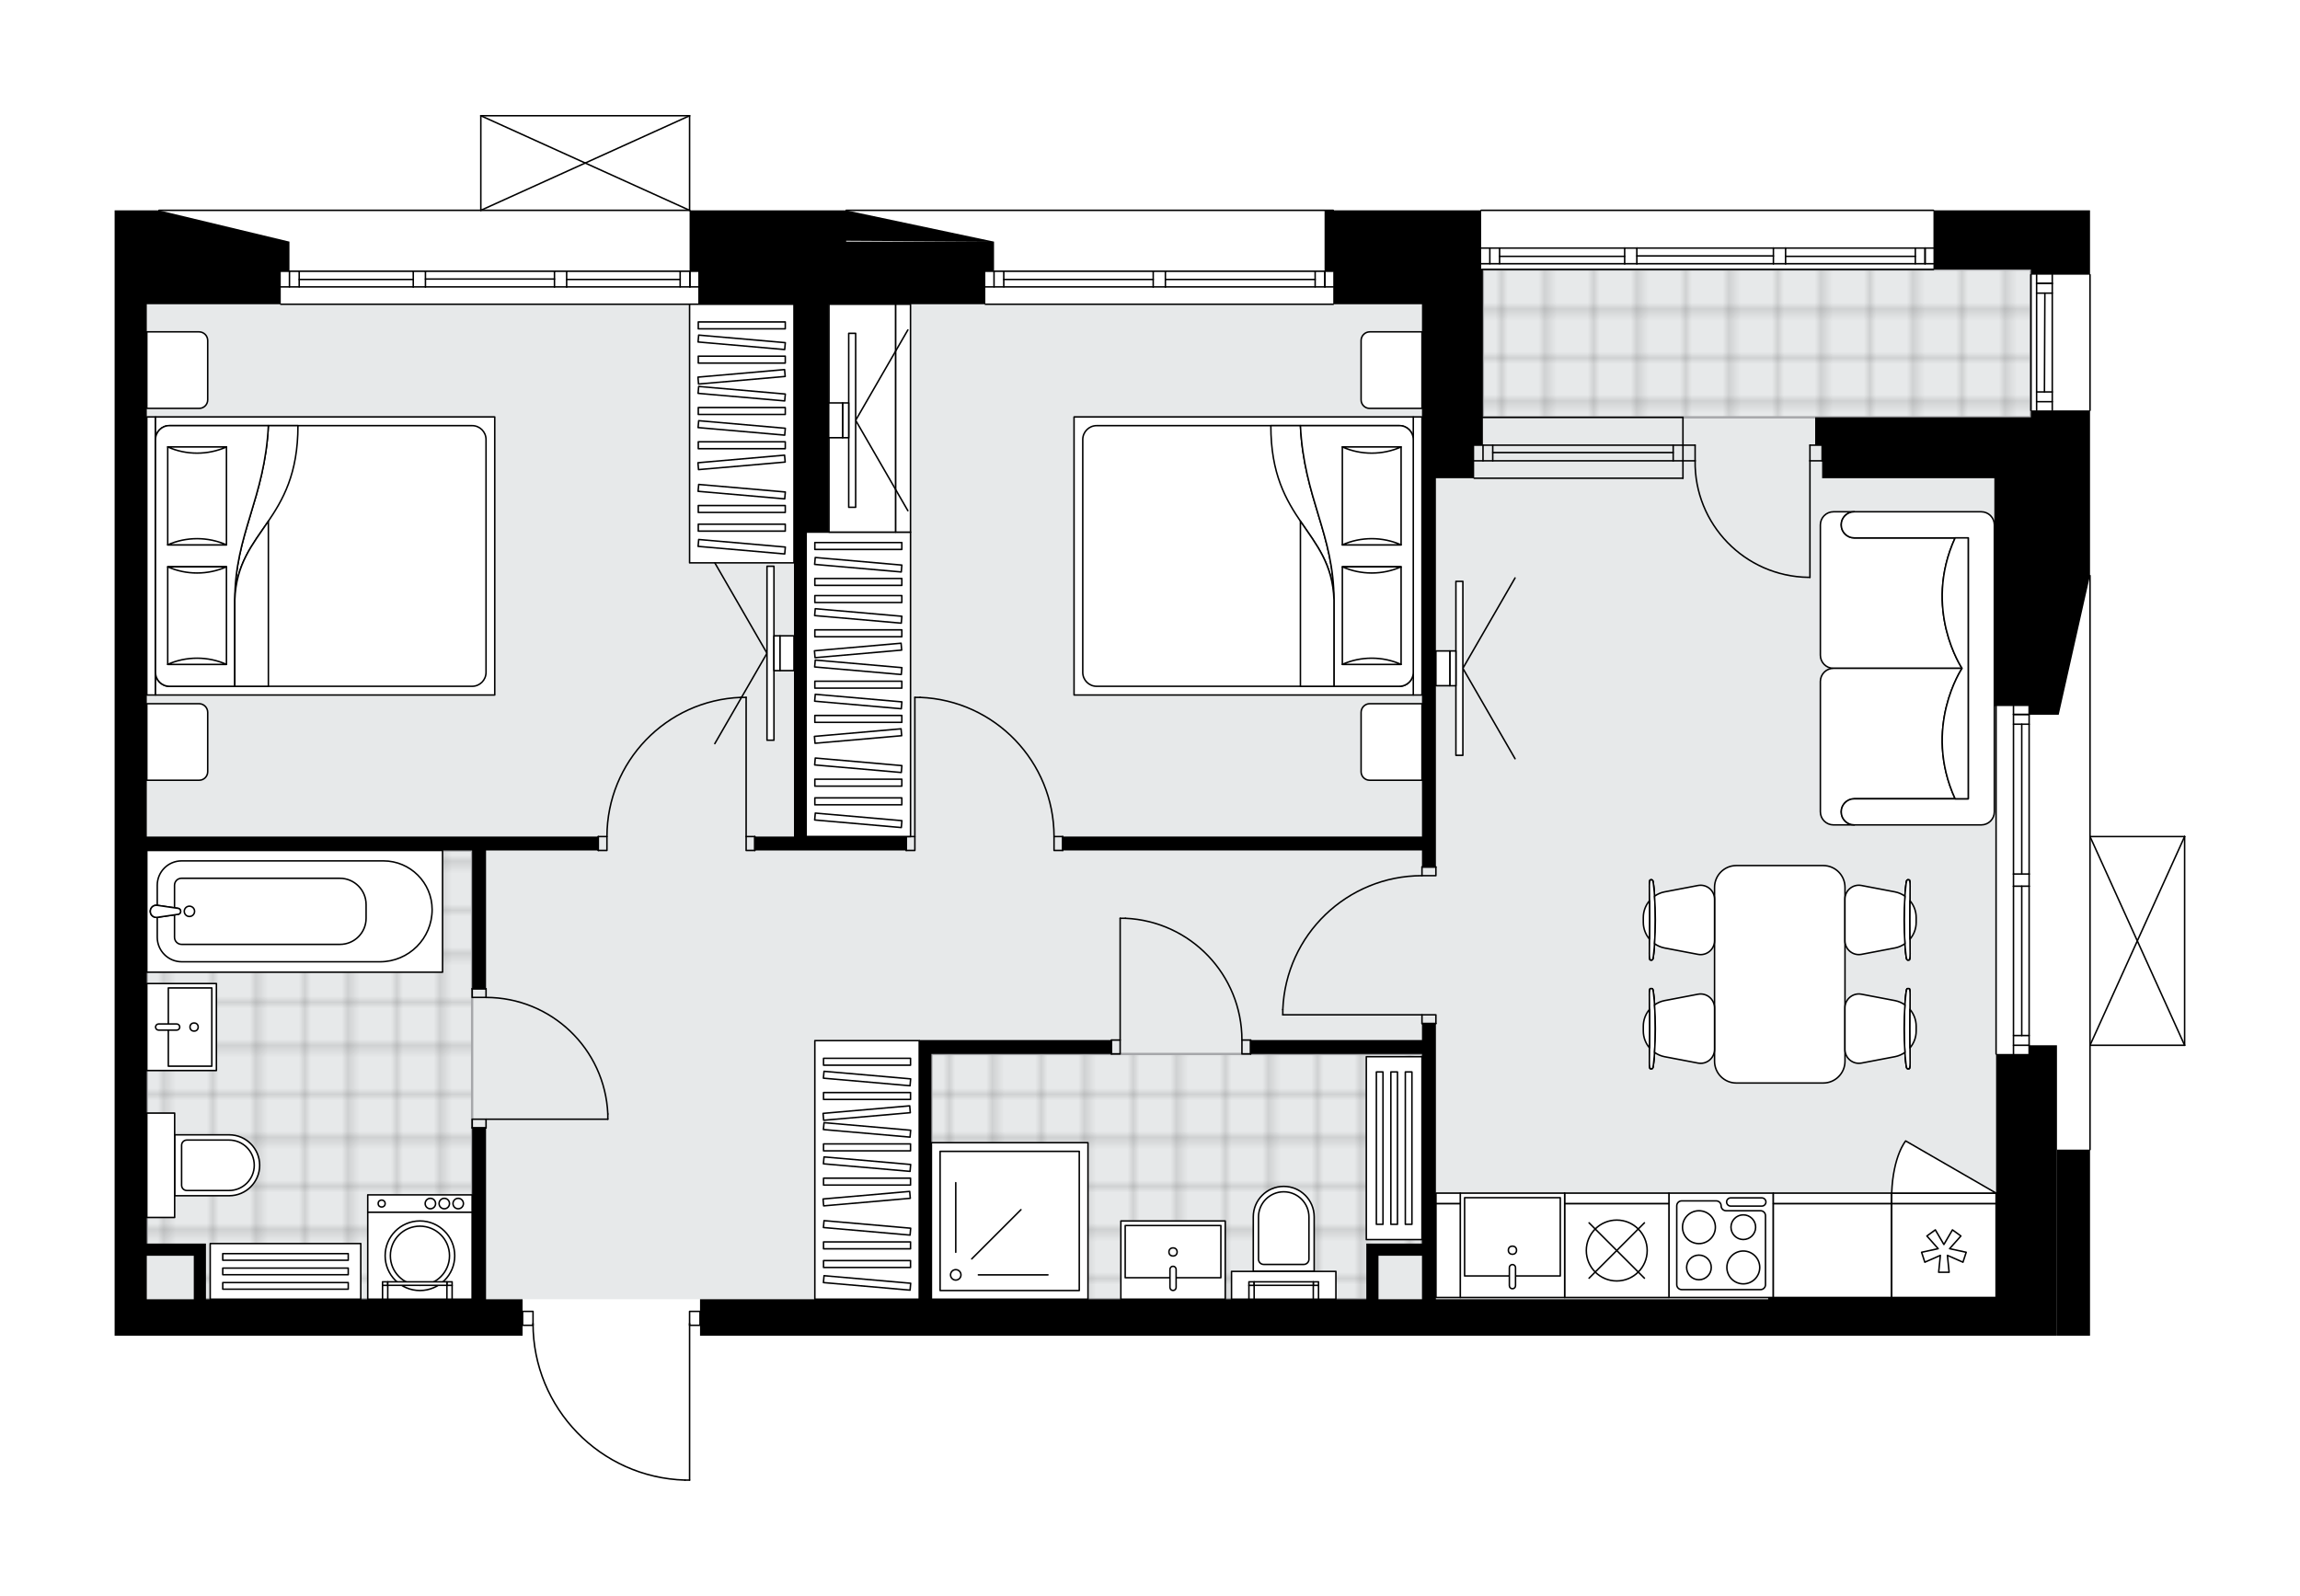 <svg xmlns="http://www.w3.org/2000/svg" xmlns:xlink="http://www.w3.org/1999/xlink" height="1387.86px" id="Layer_1" style="enable-background:new 0 0 2000 1387.86;" version="1.1" viewBox="0 0 2000 1387.86" width="2000px" x="0px" y="0px" xml:space="preserve">
<style type="text/css">
	.st0{fill:none;}
	.st1{opacity:0.25;fill:none;stroke:#000000;stroke-width:0.4;stroke-miterlimit:10;}
	.st2{fill:#FFFFFF;}
	.st3{fill:#E7E9EA;}
	.st4{fill:url(#SVGID_1_);stroke:#A6A7AA;stroke-width:2;stroke-miterlimit:10;}
	.st5{fill:url(#SVGID_00000172429796717147902020000009401811383839027388_);stroke:#A6A7AA;stroke-width:2;stroke-miterlimit:10;}
	.st6{fill:url(#SVGID_00000175323470475501101880000004623504114496953739_);stroke:#A6A7AA;stroke-width:2;stroke-miterlimit:10;}
	.st7{fill:none;stroke:#000000;stroke-width:1.3;stroke-linecap:round;stroke-linejoin:round;stroke-miterlimit:10;}
	.st8{fill:none;stroke:#000000;stroke-width:1.3;stroke-linecap:round;stroke-linejoin:round;}
	.st9{fill:none;stroke:#000000;stroke-width:1.3;stroke-linecap:round;stroke-linejoin:round;stroke-dasharray:10.151,10.151;}
	.st10{fill:#FFFFFF;stroke:#000000;stroke-width:1.3;stroke-linecap:round;stroke-linejoin:round;stroke-miterlimit:10;}
	.st11{font-family: 'Arial-BoldMT','Arial'; font-weight:bold;}
	.st12{font-size:79.288px;}
	.st13{font-size:67.09px;}
	.st14{font-family: 'ArialMT','Arial';}
	.st15{font-size:40px;}
</style>
<pattern height="14.57" id="New_Pattern_Swatch_2" patternUnits="userSpaceOnUse" style="overflow:visible;" viewBox="7.49 -22.06 14.57 14.57" width="14.57" x="-0.29" y="-306.07">
	<g>
		<rect class="st0" height="14.57" width="14.57" x="7.49" y="-22.06" />
		<g>
			<rect class="st1" height="7.29" width="7.29" x="14.77" y="-7.49" />
		</g>
		<g>
			<rect class="st1" height="7.29" width="7.29" x="0.2" y="-7.49" />
		</g>
		<g>
			<rect class="st1" height="7.29" width="7.29" x="22.06" y="-14.77" />
		</g>
		<g>
			<rect class="st1" height="7.29" width="7.29" x="7.49" y="-14.77" />
			<rect class="st1" height="7.29" width="7.29" x="14.77" y="-22.06" />
		</g>
		<g>
			<rect class="st1" height="7.29" width="7.29" x="0.2" y="-22.06" />
		</g>
		<g>
			<rect class="st1" height="7.29" width="7.29" x="22.06" y="-29.35" />
		</g>
		<g>
			<rect class="st1" height="7.29" width="7.29" x="7.49" y="-29.35" />
		</g>
	</g>
</pattern>
<path class="st2" d="M1900.33,727.51v181.53  c0,0.04-0.01,0.07-0.02,0.1c-0.01,0.05-0.01,0.1-0.03,0.14c-0.02,0.04-0.04,0.07-0.07,0.11c-0.02,0.03-0.04,0.07-0.07,0.1  c-0.04,0.04-0.08,0.06-0.13,0.09c-0.03,0.02-0.04,0.04-0.07,0.05c0,0-0.01,0-0.01,0c-0.08,0.03-0.16,0.05-0.25,0.05  c0,0-0.01,0-0.01,0c0,0,0,0,0,0h-81.61v90.12c0,0.36-0.29,0.65-0.65,0.65v161.21h-28.74V999.8h28.09V503.48l-26.58,118.13h-25.07  V760.1v10.59v138.35h23.55v252.63h-24.2h-28.74h-198.17h-301.04H764.53H608.72v-8.43c0,0,0,0,0,0h-8.43v133.97  c0,0.36-0.29,0.65-0.65,0.65h-3.97h0c-0.01,0-0.01,0-0.02,0c-35.78-1.06-69.21-15.79-94.15-41.47  c-24.43-25.16-38.09-58.17-38.64-93.15h-8.45v8.43H127.66H99.67V625.4V263.85v-27.99v-24.2v-28.74h37.93c0-0.36,0.29-0.65,0.65-0.65  h279.21v-81.61c0,0,0,0,0-0.01c0-0.05,0.02-0.09,0.03-0.14c0.01-0.04,0.01-0.08,0.03-0.12c0,0,0-0.01,0-0.01  c0.01-0.03,0.04-0.05,0.06-0.08c0.03-0.04,0.05-0.09,0.09-0.12c0.03-0.03,0.07-0.05,0.1-0.07c0.03-0.02,0.07-0.05,0.1-0.06  c0.05-0.02,0.1-0.02,0.15-0.03c0.03,0,0.06-0.02,0.09-0.02h181.53c0.03,0,0.05,0.01,0.08,0.02c0.05,0.01,0.11,0.01,0.16,0.03  c0.03,0.01,0.06,0.04,0.09,0.06c0.04,0.02,0.08,0.04,0.12,0.08c0.03,0.03,0.06,0.07,0.08,0.11c0.02,0.03,0.05,0.05,0.06,0.08  c0,0,0,0.01,0,0.01c0.02,0.04,0.02,0.08,0.03,0.12c0.01,0.05,0.03,0.09,0.03,0.14c0,0,0,0,0,0.01v82.26h134.85  c0-0.36,0.29-0.65,0.65-0.65h423.57c0.36,0,0.65,0.29,0.65,0.65h127.28c0-0.36,0.29-0.65,0.65-0.65h393.32  c0.36,0,0.65,0.29,0.65,0.65h135.5v51.43v3.89c0,0,0,0,0,0c0.36,0,0.65,0.29,0.65,0.65v118c0,0.36-0.29,0.65-0.65,0.65c0,0,0,0,0,0  v5.4v137.01c0,0,0,0,0,0c0.36,0,0.65,0.29,0.65,0.65v226.26h81.61c0,0,0.01,0,0.01,0c0.04,0,0.08,0.02,0.13,0.03  c0.04,0.01,0.09,0.01,0.13,0.03c0,0,0.01,0,0.01,0c0.03,0.01,0.05,0.04,0.07,0.05c0.04,0.03,0.09,0.05,0.13,0.09  c0.03,0.03,0.05,0.07,0.07,0.1c0.02,0.04,0.05,0.07,0.07,0.11c0.02,0.04,0.02,0.09,0.03,0.14  C1900.31,727.44,1900.33,727.47,1900.33,727.51z" id="background" />
<g id="floor">
	<polygon class="st3" points="1765.98,234.35 1236.51,234.35 1236.51,264.6 127.66,264.6 127.66,1129.9 1735.72,1129.9    1735.72,362.93 1765.98,362.93  " />
	<pattern id="SVGID_1_" patternTransform="matrix(5.337 0 0 5.337 31047.596 23920.018)" xlink:href="#New_Pattern_Swatch_2">
	</pattern>
	<rect class="st4" height="128.58" width="476.52" x="1289.46" y="234.35" />
	
		<pattern id="SVGID_00000031895539101838792660000006495071531708704899_" patternTransform="matrix(5.337 0 0 5.337 31047.596 23920.018)" xlink:href="#New_Pattern_Swatch_2">
	</pattern>
	
		<polygon points="   127.66,739.61 127.66,1086.79 173.8,1086.79 173.8,1129.9 410.55,1129.9 410.55,739.61  " style="fill:url(#SVGID_00000031895539101838792660000006495071531708704899_);stroke:#A6A7AA;stroke-width:2;stroke-miterlimit:10;" />
	
		<pattern id="SVGID_00000181047643591506949860000000263129804185754499_" patternTransform="matrix(5.337 0 0 5.337 31047.596 23920.018)" xlink:href="#New_Pattern_Swatch_2">
	</pattern>
	
		<polygon points="   1193.4,1086.79 1236.51,1086.79 1236.51,916.6 809.91,916.6 809.91,1129.9 1193.4,1129.9  " style="fill:url(#SVGID_00000181047643591506949860000000263129804185754499_);stroke:#A6A7AA;stroke-width:2;stroke-miterlimit:10;" />
	<g id="LWPOLYLINE_00000127754206760960952490000012434442756108077987_">
		<rect class="st7" height="7.56" width="12.1" x="410.55" y="973.33" />
	</g>
	<g id="LWPOLYLINE_00000027563497419202799800000007691355827285133952_">
		<rect class="st7" height="7.56" width="12.1" x="410.55" y="859.87" />
	</g>
	<g id="LINE_00000151527735745560910080000007969557078617719213_">
		<line class="st7" x1="422.65" x2="410.55" y1="980.89" y2="980.89" />
	</g>
	<g id="LINE_00000129916604231158411120000008693019583413272719_">
		<line class="st7" x1="422.65" x2="410.55" y1="859.87" y2="859.87" />
	</g>
	<g id="LINE_00000018237469196405087880000002303170809282375580_">
		<line class="st7" x1="422.65" x2="528.54" y1="973.33" y2="973.33" />
	</g>
	<g id="ARC_00000083770703866852318200000004429235485197627279_">
		<path class="st7" d="M422.65,867.44c56.72,0.04,103.37,44.69,105.89,101.35" />
	</g>
	<g id="LINE_00000112611288640280705570000004032891624851296132_">
		<line class="st7" x1="528.54" x2="528.54" y1="973.33" y2="968.79" />
	</g>
	<g id="LWPOLYLINE_00000131350644887758235660000018110436802223177906_">
		<rect class="st7" height="12.1" width="7.56" x="966.48" y="904.5" />
	</g>
	<g id="LWPOLYLINE_00000062903831254664062140000002553220551491825331_">
		<rect class="st7" height="12.1" width="7.56" x="1079.94" y="904.5" />
	</g>
	<g id="LINE_00000173870200323706092840000004429232050443432594_">
		<line class="st7" x1="966.48" x2="966.48" y1="904.5" y2="916.6" />
	</g>
	<g id="LINE_00000018934451162024416820000002066656773693508023_">
		<line class="st7" x1="1087.51" x2="1087.51" y1="904.5" y2="916.6" />
	</g>
	<g id="LINE_00000061454644875949699060000007331279412365443986_">
		<line class="st7" x1="974.05" x2="974.05" y1="904.5" y2="798.61" />
	</g>
	<g id="ARC_00000057127154668892105470000014311785055250144927_">
		<path class="st7" d="M978.59,798.61c56.66,2.52,101.32,49.17,101.35,105.89" />
	</g>
	<g id="LINE_00000109745293535382085400000000407859911993839548_">
		<line class="st7" x1="974.05" x2="978.59" y1="798.61" y2="798.61" />
	</g>
	<g id="LWPOLYLINE_00000036247639764390980310000002401780538223642302_">
		<rect class="st7" height="7.56" width="12.1" x="1236.51" y="882.56" />
	</g>
	<g id="LWPOLYLINE_00000161597974196439802630000005498158143316149411_">
		<rect class="st7" height="7.56" width="12.1" x="1236.51" y="753.98" />
	</g>
	<g id="LINE_00000176014749069245045590000001694038446646641562_">
		<line class="st7" x1="1236.51" x2="1248.61" y1="890.13" y2="890.13" />
	</g>
	<g id="LINE_00000114768595292066324190000006125647677709163679_">
		<line class="st7" x1="1236.51" x2="1248.61" y1="753.98" y2="753.98" />
	</g>
	<g id="LINE_00000176034413674459046020000014331422431288018607_">
		<line class="st7" x1="1236.51" x2="1115.49" y1="882.56" y2="882.56" />
	</g>
	<g id="LINE_00000016791747445494549740000016155770069515238564_">
		<line class="st7" x1="1115.49" x2="1115.49" y1="878.03" y2="882.56" />
	</g>
	<g id="ARC_00000168811156373308557740000001154950740755998866_">
		<path class="st7" d="M1115.49,878.03c2.52-65.02,55.95-116.45,121.02-116.48" />
	</g>
	<g id="LWPOLYLINE_00000035505553628385378630000000626712264021152664_">
		<rect class="st7" height="12.1" width="7.56" x="648.81" y="727.51" />
	</g>
	<g id="LWPOLYLINE_00000159438205305873880700000002315287461364895654_">
		<rect class="st7" height="12.1" width="7.56" x="520.22" y="727.51" />
	</g>
	<g id="LINE_00000155141521650020928030000009058997084576710830_">
		<line class="st7" x1="656.37" x2="656.37" y1="727.51" y2="739.61" />
	</g>
	<g id="LINE_00000082369929358730296500000005393040691293590184_">
		<line class="st7" x1="520.22" x2="520.22" y1="727.51" y2="739.61" />
	</g>
	<g id="LINE_00000147180409072619320310000004843211791195598472_">
		<line class="st7" x1="648.81" x2="648.81" y1="727.51" y2="606.49" />
	</g>
	<g id="LINE_00000106124093338254386920000014346359345811742849_">
		<line class="st7" x1="644.27" x2="648.81" y1="606.49" y2="606.49" />
	</g>
	<g id="ARC_00000132047208511522356780000015253987469614737577_">
		<path class="st7" d="M527.79,727.51c0.03-65.07,51.46-118.5,116.48-121.02" />
	</g>
	<g id="LWPOLYLINE_00000043452062851750385700000002030871223804323220_">
		<rect class="st7" height="12.1" width="7.56" x="787.98" y="727.51" />
	</g>
	<g id="LWPOLYLINE_00000171686804754008302850000004953953155232403350_">
		<rect class="st7" height="12.1" width="7.56" x="916.56" y="727.51" />
	</g>
	<g id="LINE_00000087404124607227711800000000076396922500535725_">
		<line class="st7" x1="787.98" x2="787.98" y1="727.51" y2="739.61" />
	</g>
	<g id="LINE_00000155142757345770698040000005249919225611916447_">
		<line class="st7" x1="924.13" x2="924.13" y1="727.51" y2="739.61" />
	</g>
	<g id="LINE_00000101820574881667723760000016492650823099208068_">
		<line class="st7" x1="795.54" x2="795.54" y1="727.51" y2="606.49" />
	</g>
	<g id="LINE_00000056396562998165700990000008115232805322552452_">
		<line class="st7" x1="800.08" x2="795.54" y1="606.49" y2="606.49" />
	</g>
	<g id="ARC_00000158001506264339091000000016520444617066409607_">
		<path class="st7" d="M800.08,606.49c65.02,2.52,116.45,55.95,116.48,121.02" />
	</g>
	<g id="ARC_00000067196833073062411140000001602881709034235781_">
		<path class="st7" d="M1474.01,400.75c-0.82,55.15,43.21,100.52,98.36,101.34c0.5,0.01,0.99,0.01,1.49,0.01" />
	</g>
	<g id="LINE_00000024684753950530133080000015014856114109044405_">
		<line class="st7" x1="1573.86" x2="1573.86" y1="400.75" y2="502.11" />
	</g>
	<g id="LINE_00000029752781773890361500000002559604651227517860_">
		<line class="st7" x1="1463.43" x2="1474.01" y1="400.75" y2="400.75" />
	</g>
	<g id="LINE_00000175317956659943980460000014751028639595582624_">
		<line class="st7" x1="1474.01" x2="1474.01" y1="400.75" y2="387.14" />
	</g>
	<g id="LINE_00000017499269530616220460000016311813261340637571_">
		<line class="st7" x1="1474.01" x2="1463.43" y1="387.14" y2="387.14" />
	</g>
	<g id="LINE_00000110463679462082024870000017701963408080750495_">
		<line class="st7" x1="1584.45" x2="1573.86" y1="387.14" y2="387.14" />
	</g>
	<g id="LINE_00000031197572024442673300000001034741634258776497_">
		<line class="st7" x1="1573.86" x2="1573.86" y1="387.14" y2="400.75" />
	</g>
	<g id="LINE_00000052079089671733194650000017093841893481125030_">
		<line class="st7" x1="1573.86" x2="1584.45" y1="400.75" y2="400.75" />
	</g>
	<g id="LINE_00000035510139429261452620000009399893259577178293_">
		<line class="st7" x1="1584.45" x2="1584.45" y1="387.14" y2="400.75" />
	</g>
	<g id="LWPOLYLINE_00000181080785771797383180000001579603282125805758_">
		<rect class="st7" height="12.1" width="9.08" x="454.42" y="1140.49" />
	</g>
	<g id="LWPOLYLINE_00000047030498922099012620000007968635690268999578_">
		<rect class="st7" height="12.1" width="9.08" x="599.64" y="1140.49" />
	</g>
	<g id="LWPOLYLINE_00000158029575470131391110000008153909093948386178_">
		<path class="st7" d="M595.68,1287.21c-73.62-2.18-132.18-62.49-132.18-136.15" />
	</g>
	<g id="LINE_00000129884596528186902660000008604516628228164019_">
		<line class="st7" x1="599.64" x2="599.64" y1="1151.06" y2="1287.21" />
	</g>
	<g id="LINE_00000163783180966196139900000012707922909105535163_">
		<line class="st7" x1="599.64" x2="595.68" y1="1287.21" y2="1287.21" />
	</g>
	<g id="LINE_00000066505884270344445760000004419512531725418397_">
		<line class="st7" x1="1817.41" x2="1817.41" y1="500.59" y2="999.8" />
	</g>
	<g id="LINE_00000169543972063930309730000004370790138948940946_">
		<line class="st7" x1="1750.85" x2="1750.85" y1="916.6" y2="770.69" />
	</g>
	<g id="LINE_00000008146797099197033860000007866326386016357778_">
		<line class="st7" x1="1750.85" x2="1750.85" y1="760.1" y2="614.05" />
	</g>
	<g id="LINE_00000116197982676238283820000008196956919572882099_">
		<line class="st7" x1="1764.46" x2="1750.85" y1="621.34" y2="621.34" />
	</g>
	<g id="LINE_00000088816814117514348070000011655442617501289358_">
		<line class="st7" x1="1764.46" x2="1750.85" y1="909.04" y2="909.04" />
	</g>
	<g id="LINE_00000130644802161524803010000003709462678537468824_">
		<line class="st7" x1="1764.46" x2="1764.46" y1="916.6" y2="770.69" />
	</g>
	<g id="LINE_00000176727030766919478180000003489874230231936671_">
		<line class="st7" x1="1764.46" x2="1764.46" y1="760.1" y2="614.05" />
	</g>
	<g id="LINE_00000160871164159099725970000009721045661388980889_">
		<line class="st7" x1="1758.04" x2="1758.04" y1="760.1" y2="629.81" />
	</g>
	<g id="LINE_00000117655941328852985650000000587126893308822682_">
		<line class="st7" x1="1758.04" x2="1758.04" y1="900.57" y2="770.69" />
	</g>
	<g id="LINE_00000101078007745982127460000007218592155310105012_">
		<line class="st7" x1="1750.85" x2="1764.46" y1="900.57" y2="900.57" />
	</g>
	<g id="LINE_00000161622881700967048140000004787783749776822152_">
		<line class="st7" x1="1764.46" x2="1750.85" y1="621.34" y2="621.34" />
	</g>
	<g id="LINE_00000054245719127532186440000011857423681020801962_">
		<line class="st7" x1="1750.85" x2="1764.46" y1="629.81" y2="629.81" />
	</g>
	<g id="LINE_00000164495344496940848720000004422161126728923298_">
		<line class="st7" x1="1764.46" x2="1750.85" y1="770.69" y2="770.69" />
	</g>
	<g id="LINE_00000078039395876707608680000012105456350224495774_">
		<line class="st7" x1="1750.85" x2="1750.85" y1="770.69" y2="760.1" />
	</g>
	<g id="LINE_00000031907300101010627440000010868906565270142888_">
		<line class="st7" x1="1750.85" x2="1764.46" y1="760.1" y2="760.1" />
	</g>
	<g id="LINE_00000086670300747683636030000009170141236382001064_">
		<line class="st7" x1="1764.46" x2="1764.46" y1="760.1" y2="770.69" />
	</g>
	<g id="LINE_00000057866126812530505240000002746365632112549796_">
		<line class="st7" x1="1735.72" x2="1735.72" y1="916.6" y2="614.05" />
	</g>
	<g id="LINE_00000126284671000067151620000000685964387060403637_">
		<line class="st7" x1="1817.41" x2="1817.41" y1="238.89" y2="356.88" />
	</g>
	<g id="LINE_00000173146580279433214490000014136400105644861343_">
		<line class="st7" x1="1770.97" x2="1770.97" y1="356.88" y2="238.89" />
	</g>
	<g id="LINE_00000018219509329518765120000017657412299271005573_">
		<line class="st7" x1="1784.58" x2="1770.97" y1="246.45" y2="246.45" />
	</g>
	<g id="LINE_00000000944473133666968270000008383090728872975250_">
		<line class="st7" x1="1784.58" x2="1770.97" y1="349.32" y2="349.32" />
	</g>
	<g id="LINE_00000033370588910179587150000000452998388654384821_">
		<line class="st7" x1="1784.58" x2="1784.58" y1="356.88" y2="238.89" />
	</g>
	<g id="LINE_00000091008532365710967680000009078678083502421377_">
		<line class="st7" x1="1777.78" x2="1778.15" y1="340.85" y2="254.92" />
	</g>
	<g id="LINE_00000016780872632804237320000015352665519774179748_">
		<line class="st7" x1="1770.97" x2="1784.58" y1="340.85" y2="340.85" />
	</g>
	<g id="LINE_00000044868589069642523220000001427797503816237710_">
		<line class="st7" x1="1784.58" x2="1770.97" y1="246.45" y2="246.45" />
	</g>
	<g id="LINE_00000175284805767104189000000017105355315165330819_">
		<line class="st7" x1="1770.97" x2="1784.58" y1="254.92" y2="254.92" />
	</g>
	<g id="LINE_00000158716539094986111730000015178060785122548391_">
		<line class="st7" x1="1765.98" x2="1765.98" y1="356.88" y2="238.89" />
	</g>
	<g id="LINE_00000015354652278719499620000010670332666026704811_">
		<line class="st7" x1="1463.43" x2="1281.89" y1="400.75" y2="400.75" />
	</g>
	<g id="LINE_00000069355581383909006260000014007452057357182852_">
		<line class="st7" x1="1463.43" x2="1281.89" y1="387.14" y2="387.14" />
	</g>
	<g id="LINE_00000065759093083527039540000014324728137533742754_">
		<line class="st7" x1="1454.95" x2="1298.04" y1="393.57" y2="393.57" />
	</g>
	<g id="LINE_00000089543751210278053480000008702677246998138527_">
		<line class="st7" x1="1289.57" x2="1289.57" y1="400.75" y2="387.14" />
	</g>
	<g id="LINE_00000152954923049305190820000010359992285051806119_">
		<line class="st7" x1="1454.95" x2="1454.95" y1="400.75" y2="387.14" />
	</g>
	<g id="LINE_00000180347898934283877190000014758031905241180814_">
		<line class="st7" x1="1463.43" x2="1281.89" y1="415.88" y2="415.88" />
	</g>
	<g id="LINE_00000013174037231018770040000010875875436614683569_">
		<line class="st7" x1="1289.46" x2="1463.43" y1="362.93" y2="362.93" />
	</g>
	<g id="LINE_00000106146324585762298240000009509383738325380791_">
		<line class="st7" x1="1298.04" x2="1298.04" y1="400.76" y2="387.15" />
	</g>
	<g id="LINE_00000008844099671631426550000002926729064143403654_">
		<line class="st7" x1="1463.43" x2="1463.43" y1="415.88" y2="362.93" />
	</g>
	<g id="LINE_00000052807400653786750490000005007588541239063487_">
		<line class="st7" x1="1681.26" x2="1287.95" y1="234.35" y2="234.35" />
	</g>
	<g id="LINE_00000012457908442751199020000004014178675959226241_">
		<line class="st7" x1="1673.97" x2="1673.97" y1="229.36" y2="215.74" />
	</g>
	<g id="LINE_00000173121628010919514670000009628129073093666994_">
		<line class="st7" x1="1295.51" x2="1295.51" y1="229.36" y2="215.74" />
	</g>
	<g id="LINE_00000026131257660490112590000013562689105259876270_">
		<line class="st7" x1="1552.68" x2="1665.5" y1="222.93" y2="222.93" />
	</g>
	<g id="LINE_00000175290464908921027860000018392873046830257028_">
		<line class="st7" x1="1303.98" x2="1412.75" y1="222.93" y2="222.93" />
	</g>
	<g id="LINE_00000049202302471960508030000000827720099251248257_">
		<line class="st7" x1="1303.98" x2="1303.98" y1="215.74" y2="229.36" />
	</g>
	<g id="LINE_00000076566903739583271220000005187059627804340880_">
		<line class="st7" x1="1673.97" x2="1673.97" y1="229.36" y2="215.74" />
	</g>
	<g id="LINE_00000132057382172402180060000003964443726465846154_">
		<line class="st7" x1="1665.5" x2="1665.5" y1="215.74" y2="229.36" />
	</g>
	<g id="LINE_00000165196988053556112780000013027614514557005202_">
		<line class="st7" x1="1542.09" x2="1542.09" y1="229.36" y2="215.74" />
	</g>
	<g id="LINE_00000094600095853727611680000005612621068634989240_">
		<line class="st7" x1="1542.09" x2="1552.68" y1="215.74" y2="215.74" />
	</g>
	<g id="LINE_00000030468924650567458740000004733737581021233055_">
		<line class="st7" x1="1552.68" x2="1552.68" y1="215.74" y2="229.36" />
	</g>
	<g id="LINE_00000152967505568589376080000011063694339913035442_">
		<line class="st7" x1="1552.68" x2="1542.09" y1="229.36" y2="229.36" />
	</g>
	<g id="LINE_00000028311548749982249380000002745130346262739387_">
		<line class="st7" x1="1287.95" x2="1681.26" y1="182.91" y2="182.91" />
	</g>
	<g id="LINE_00000013891449924940418710000006354020510928354730_">
		<line class="st7" x1="1412.75" x2="1412.75" y1="229.36" y2="215.74" />
	</g>
	<g id="LINE_00000102509947328602138950000006714973322787777689_">
		<line class="st7" x1="1412.75" x2="1423.34" y1="215.74" y2="215.74" />
	</g>
	<g id="LINE_00000099625792645541049910000017000967355403602573_">
		<line class="st7" x1="1423.34" x2="1423.34" y1="215.74" y2="229.36" />
	</g>
	<g id="LINE_00000124149712627550803490000015533007302529798583_">
		<line class="st7" x1="1423.34" x2="1412.75" y1="229.36" y2="229.36" />
	</g>
	<g id="LINE_00000100360552384581921330000003205231635938262154_">
		<line class="st7" x1="1423.34" x2="1542.09" y1="222.55" y2="222.55" />
	</g>
	<g id="LWPOLYLINE_00000118385568699282355570000010239014091690171312_">
		<line class="st7" x1="1412.75" x2="1287.95" y1="229.36" y2="229.36" />
	</g>
	<g id="LWPOLYLINE_00000068655471620483819220000008813025569402821264_">
		<line class="st7" x1="1423.34" x2="1542.09" y1="229.36" y2="229.36" />
	</g>
	<g id="LWPOLYLINE_00000072270388598599808070000012770219224121277825_">
		<line class="st7" x1="1552.68" x2="1681.26" y1="229.36" y2="229.36" />
	</g>
	<g id="LWPOLYLINE_00000153688767639222031220000010982434978043147694_">
		<line class="st7" x1="1412.75" x2="1287.95" y1="215.74" y2="215.74" />
	</g>
	<g id="LWPOLYLINE_00000140704052321885100150000003468923412585301141_">
		<line class="st7" x1="1423.34" x2="1542.09" y1="215.74" y2="215.74" />
	</g>
	<g id="LWPOLYLINE_00000017512786588974555610000018019491165647991218_">
		<line class="st7" x1="1552.68" x2="1681.26" y1="215.74" y2="215.74" />
	</g>
	<g id="LINE_00000052790740962945868840000000437324372942753924_">
		<line class="st7" x1="607.2" x2="244.14" y1="264.6" y2="264.6" />
	</g>
	<g id="LINE_00000044139552156691668510000003433849956359845006_">
		<line class="st7" x1="599.91" x2="599.91" y1="249.48" y2="235.86" />
	</g>
	<g id="LINE_00000146482096611724487810000006165598006990295681_">
		<line class="st7" x1="251.71" x2="251.71" y1="249.48" y2="235.86" />
	</g>
	<g id="LINE_00000095306860002929265860000008745941699253582211_">
		<line class="st7" x1="492.74" x2="591.44" y1="243.05" y2="243.05" />
	</g>
	<g id="LINE_00000111898012960169874030000018164325033538518179_">
		<line class="st7" x1="260.18" x2="359.36" y1="243.05" y2="243.05" />
	</g>
	<g id="LINE_00000092457595179743915850000006956213713460504737_">
		<line class="st7" x1="260.18" x2="260.18" y1="235.86" y2="249.48" />
	</g>
	<g id="LINE_00000083067016338915825890000011916211453859437962_">
		<line class="st7" x1="599.91" x2="599.91" y1="249.48" y2="235.86" />
	</g>
	<g id="LINE_00000090290859744196849180000010184088597778780836_">
		<line class="st7" x1="591.44" x2="591.44" y1="235.86" y2="249.48" />
	</g>
	<g id="LINE_00000152983028246519835090000012884714253021871799_">
		<line class="st7" x1="482.15" x2="482.15" y1="249.48" y2="235.86" />
	</g>
	<g id="LINE_00000062888016194916689380000011856024245824260534_">
		<line class="st7" x1="482.15" x2="492.74" y1="235.86" y2="235.86" />
	</g>
	<g id="LINE_00000178897072826124652880000017147854402373294740_">
		<line class="st7" x1="492.74" x2="492.74" y1="235.86" y2="249.48" />
	</g>
	<g id="LINE_00000147215107527189386590000013293981815792039345_">
		<line class="st7" x1="492.74" x2="482.15" y1="249.48" y2="249.48" />
	</g>
	<g id="LINE_00000118377767969726708320000009901852358694256776_">
		<line class="st7" x1="138.25" x2="599.64" y1="182.91" y2="182.91" />
	</g>
	<g id="LINE_00000183967504018043664360000014309706848006740670_">
		<line class="st7" x1="359.36" x2="359.36" y1="249.48" y2="235.86" />
	</g>
	<g id="LINE_00000178200158060432698290000018034774825362120845_">
		<line class="st7" x1="359.36" x2="369.95" y1="235.86" y2="235.86" />
	</g>
	<g id="LINE_00000103257602539606588260000011292788891016309154_">
		<line class="st7" x1="369.95" x2="369.95" y1="235.86" y2="249.48" />
	</g>
	<g id="LINE_00000124134028968528759450000018310634395146053250_">
		<line class="st7" x1="369.95" x2="359.36" y1="249.48" y2="249.48" />
	</g>
	<g id="LINE_00000148619363930566696280000014221204221735563678_">
		<line class="st7" x1="369.95" x2="482.15" y1="242.67" y2="242.67" />
	</g>
	<g id="LWPOLYLINE_00000140731605022903327590000012173703898675465657_">
		<line class="st7" x1="359.36" x2="244.14" y1="249.48" y2="249.48" />
	</g>
	<g id="LWPOLYLINE_00000183240837728211609710000007466353381549530252_">
		<line class="st7" x1="369.95" x2="482.15" y1="249.48" y2="249.48" />
	</g>
	<g id="LWPOLYLINE_00000022523868930610097030000011979013365057807289_">
		<line class="st7" x1="492.74" x2="607.2" y1="249.48" y2="249.48" />
	</g>
	<g id="LWPOLYLINE_00000137853037150984026340000011209598257820991878_">
		<line class="st7" x1="359.36" x2="244.14" y1="235.86" y2="235.86" />
	</g>
	<g id="LWPOLYLINE_00000170270186736712306450000004588216689879374486_">
		<line class="st7" x1="369.95" x2="482.15" y1="235.86" y2="235.86" />
	</g>
	<g id="LWPOLYLINE_00000093176729355498018200000003127510039810314167_">
		<line class="st7" x1="492.74" x2="607.2" y1="235.86" y2="235.86" />
	</g>
	<g id="LINE_00000168796921228135940280000000487218905339450242_">
		<line class="st7" x1="1159.36" x2="856.81" y1="264.6" y2="264.6" />
	</g>
	<g id="LINE_00000155122558271284415150000015142619862076610963_">
		<line class="st7" x1="856.81" x2="1002.79" y1="235.86" y2="235.86" />
	</g>
	<g id="LINE_00000056420502530218161110000003621252718151606666_">
		<line class="st7" x1="1013.38" x2="1159.36" y1="235.86" y2="235.86" />
	</g>
	<g id="LINE_00000026856590772292080920000011717739705049755555_">
		<line class="st7" x1="1152.07" x2="1152.07" y1="249.48" y2="235.86" />
	</g>
	<g id="LINE_00000026869224828335237960000000121207675678700469_">
		<line class="st7" x1="864.37" x2="864.37" y1="249.48" y2="235.86" />
	</g>
	<g id="LINE_00000168110847718685502450000014823547330789009591_">
		<line class="st7" x1="856.81" x2="1002.79" y1="249.48" y2="249.48" />
	</g>
	<g id="LINE_00000096055715005728792160000004371619097709019578_">
		<line class="st7" x1="1013.38" x2="1159.36" y1="249.48" y2="249.48" />
	</g>
	<g id="LINE_00000096762046561395143130000014472027816374557581_">
		<line class="st7" x1="1013.38" x2="1143.6" y1="243.05" y2="243.05" />
	</g>
	<g id="LINE_00000086693332529952279080000006953626965425501843_">
		<line class="st7" x1="872.85" x2="1002.79" y1="243.05" y2="243.05" />
	</g>
	<g id="LINE_00000078041608759720547730000002964005584028706494_">
		<line class="st7" x1="872.85" x2="872.85" y1="235.86" y2="249.48" />
	</g>
	<g id="LINE_00000007404862627196325870000016036549634666546319_">
		<line class="st7" x1="1152.07" x2="1152.07" y1="249.48" y2="235.86" />
	</g>
	<g id="LINE_00000134221751726548004320000003481782819667709319_">
		<line class="st7" x1="1143.6" x2="1143.6" y1="235.86" y2="249.48" />
	</g>
	<g id="LINE_00000042727943357215495850000015996819760390858644_">
		<line class="st7" x1="1002.79" x2="1002.79" y1="249.48" y2="235.86" />
	</g>
	<g id="LINE_00000127041277215556081890000008666060858610602674_">
		<line class="st7" x1="1002.79" x2="1013.38" y1="235.86" y2="235.86" />
	</g>
	<g id="LINE_00000142145220880520709910000017105081546218235295_">
		<line class="st7" x1="1013.38" x2="1013.38" y1="235.86" y2="249.48" />
	</g>
	<g id="LINE_00000031901866333139733610000003498439162232563842_">
		<line class="st7" x1="1013.38" x2="1002.79" y1="249.48" y2="249.48" />
	</g>
	<g id="LINE_00000050643535098608008560000012651701737938142342_">
		<line class="st7" x1="735.79" x2="1159.36" y1="182.91" y2="182.91" />
	</g>
	<g id="LINE_00000073712828765255721230000017229966397326886815_">
		<line class="st7" x1="1899.67" x2="1899.67" y1="727.51" y2="909.04" />
	</g>
	<g id="LINE_00000167371930591365046780000011940548911261189539_">
		<line class="st7" x1="1899.67" x2="1817.41" y1="909.04" y2="909.04" />
	</g>
	<g id="LINE_00000181070757646838228560000001457462230834231173_">
		<line class="st7" x1="1817.41" x2="1899.67" y1="727.51" y2="727.51" />
	</g>
	<g id="LWPOLYLINE_00000110430668208301708190000000768750880555946375_">
		<line class="st7" x1="1817.41" x2="1899.67" y1="909.04" y2="727.51" />
	</g>
	<g id="LWPOLYLINE_00000035526788565993770460000016286503871483692459_">
		<line class="st7" x1="1817.41" x2="1899.67" y1="727.51" y2="909.04" />
	</g>
	<g id="LINE_00000016060931723353431440000000832888647957031093_">
		<line class="st7" x1="418.11" x2="599.64" y1="100.65" y2="100.65" />
	</g>
	<g id="LINE_00000145027686805351438900000008207815219517937318_">
		<line class="st7" x1="599.64" x2="599.64" y1="100.65" y2="182.91" />
	</g>
	<g id="LINE_00000153673357525020581410000011129082913761964200_">
		<line class="st7" x1="418.11" x2="418.11" y1="182.91" y2="100.65" />
	</g>
	<g id="LWPOLYLINE_00000111167271981231893100000018385772744741504156_">
		<line class="st7" x1="599.64" x2="418.11" y1="182.91" y2="100.65" />
	</g>
	<g id="LWPOLYLINE_00000015338933978891790720000017738628688937691833_">
		<line class="st7" x1="418.11" x2="599.64" y1="182.91" y2="100.65" />
	</g>
	<path d="M1764.46,916.6h-28.74v211.79h-198.17v1.51h-288.94V890.13h-12.1v14.37h-149.01v12.1h149.01v164.89h-48.41v10.59v37.82   H809.91V916.6h156.57v-12.1H809.91h-10.59v225.4h-34.79H608.72v31.77h155.81h471.98h301.04h198.17h28.74h24.2V909.04h-24.2V916.6z    M1236.51,1129.9h-37.82v-37.82h37.82V1129.9z" />
	<rect height="161.86" width="28.74" x="1788.67" y="999.8" />
	<polygon points="1765.98,238.89 1817.41,238.89 1817.41,234.35 1817.41,182.91 1681.26,182.91 1681.26,234.35 1765.98,234.35  " />
	<polygon points="1236.51,753.98 1248.61,753.98 1248.61,415.88 1281.89,415.88 1281.89,387.14 1289.46,387.14 1289.46,264.6    1289.46,234.35 1287.95,234.35 1287.95,182.91 1159.36,182.91 1151.8,182.91 1151.8,235.86 1159.36,235.86 1159.36,264.6    1236.51,264.6 1236.51,387.14 1236.51,415.88 1236.51,727.51 924.13,727.51 924.13,739.61 1236.51,739.61  " />
	<polygon points="607.2,264.6 690.41,264.6 690.41,462.77 690.41,727.51 656.37,727.51 656.37,739.61 787.98,739.61 787.98,727.51    701,727.51 701,462.77 720.66,462.77 720.66,264.6 856.81,264.6 856.81,235.86 864.37,235.86 864.37,210.14 735.79,210.14    735.79,209.39 864.37,210.14 735.79,182.91 599.64,182.91 599.64,235.86 607.2,235.86  " />
	<path d="M454.42,1161.67v-31.77h-31.77V980.89h-12.1v149.01H179.09v-48.41h-10.59h-40.84V739.61h282.89v120.26h12.1V739.61h97.57   v-12.1H127.66V625.4V264.6h116.48v-0.76v-27.99h7.56v-24.2v-1.51l-113.46-27.23H99.67v28.74v24.2v27.99V625.4v536.27h27.99H454.42z    M127.66,1092.08h40.84v37.82h-40.84V1092.08z" />
	<polygon points="1584.45,415.88 1734.21,415.88 1734.21,614.05 1764.46,614.05 1764.46,621.61 1790.18,621.61 1817.41,500.59    1817.41,362.93 1817.41,356.88 1765.98,356.88 1765.98,362.93 1734.21,362.93 1584.45,362.93 1578.4,362.93 1578.4,387.14    1584.45,387.14  " />
</g>
<g id="mebel">
	<g>
		
			<rect class="st10" height="15.13" transform="matrix(-1 -1.224647e-16 1.224647e-16 -1 730.327 2093.397)" width="90.77" x="319.78" y="1039.13" />
		
			<rect class="st10" height="75.64" transform="matrix(-1 -1.224647e-16 1.224647e-16 -1 730.327 2184.162)" width="90.77" x="319.78" y="1054.26" />
		<g id="CIRCLE_00000178204501516344784240000008045681548329218473_">
			<circle class="st10" cx="365.16" cy="1092.08" r="30.26" />
		</g>
		<g id="CIRCLE_00000103982036420904863360000003864871649594593153_">
			<circle class="st10" cx="365.16" cy="1092.08" r="25.72" />
		</g>
		<g id="CIRCLE_00000068665019899833588630000006838089442101744794_">
			<circle class="st10" cx="331.88" cy="1046.7" r="3.03" />
		</g>
		<g id="CIRCLE_00000119827623909812322780000009414489818456489653_">
			<circle class="st10" cx="374.24" cy="1046.7" r="4.54" />
		</g>
		<g id="CIRCLE_00000038382482788143149730000018242039375395912331_">
			<circle class="st10" cx="386.34" cy="1046.7" r="4.54" />
		</g>
		<g id="CIRCLE_00000015353951705876108560000003959990366184852884_">
			<circle class="st10" cx="398.44" cy="1046.7" r="4.54" />
		</g>
	</g>
	<g>
		
			<rect class="st10" height="257.17" transform="matrix(4.503046e-11 1 -1 4.503046e-11 1048.8 536.31)" width="105.89" x="203.3" y="663.97" />
		<g id="ARC_00000149367854678064034660000004964103521472072091_">
			<path class="st10" d="M136.73,787.33c-0.51-0.07-1.02-0.07-1.52,0c-2.89,0.42-4.88,3.1-4.46,5.99c0.42,2.89,3.1,4.88,5.99,4.46     l18.47-2.69c0.85-0.25,1.52-0.92,1.78-1.78c0.42-1.4-0.38-2.87-1.78-3.28L136.73,787.33z" />
		</g>
		<path class="st10" d="M136.74,815.09v-17.31l18.46-2.69c0.85-0.25,1.52-0.92,1.78-1.78c0.42-1.4-0.38-2.87-1.78-3.28l-18.46-2.69    v-17.47c0-11.7,9.48-21.18,21.18-21.18h175.45c23.41,0,42.39,18.98,42.39,42.39c0,25.05-20.3,45.35-45.35,45.35H158.07    C146.29,836.42,136.74,826.87,136.74,815.09z" />
		<path class="st10" d="M151.76,815.14v-19.55l3.44-0.5c0.85-0.25,1.52-0.92,1.78-1.78c0.42-1.4-0.38-2.87-1.78-3.28l-3.44-0.5    v-19.66c0-3.34,2.71-6.05,6.05-6.05h137.7c12.61,0,22.83,10.22,22.83,22.83v11.96c0,12.53-10.16,22.69-22.69,22.69H157.91    C154.51,821.3,151.76,818.54,151.76,815.14z" />
		<g id="ARC_00000078033013141009340460000002314032672074048171_">
			<path class="st10" d="M136.73,787.33c-0.51-0.07-1.02-0.07-1.52,0c-2.89,0.42-4.88,3.1-4.46,5.99c0.42,2.89,3.1,4.88,5.99,4.46     l18.47-2.69c0.85-0.25,1.52-0.92,1.78-1.78c0.42-1.4-0.38-2.87-1.78-3.28L136.73,787.33z" />
		</g>
		<circle class="st10" cx="164.72" cy="792.56" r="4.49" />
	</g>
	<g>
		<path class="st10" d="M225.79,1013.42L225.79,1013.42c0,14.62-11.85,26.47-26.47,26.47h-47.45v-52.95h47.45    C213.94,986.94,225.79,998.8,225.79,1013.42z" />
		
			<rect class="st10" height="24.2" transform="matrix(1.792327e-10 -1 1 1.792327e-10 -873.655 1153.18)" width="90.77" x="94.38" y="1001.32" />
		<path class="st10" d="M221.1,1013.42L221.1,1013.42c0,12.11-9.82,21.93-21.93,21.93h-36.71c-2.51,0-4.54-2.03-4.54-4.54v-34.79    c0-2.51,2.03-4.54,4.54-4.54h36.71C211.27,991.48,221.1,1001.3,221.1,1013.42z" />
	</g>
	<g>
		
			<rect class="st10" height="12.1" transform="matrix(-1 -9.018265e-11 9.018265e-11 -1 781.761 2247.698)" width="4.54" x="388.61" y="1117.8" />
		
			<rect class="st10" height="3.03" transform="matrix(-1 -9.018265e-11 9.018265e-11 -1 781.761 2232.57)" width="4.54" x="388.61" y="1114.77" />
		
			<rect class="st10" height="12.1" transform="matrix(-1 -8.577374e-11 8.577374e-11 -1 669.817 2247.698)" width="4.54" x="332.64" y="1117.8" />
		
			<rect class="st10" height="3.03" transform="matrix(-1 -8.577374e-11 8.577374e-11 -1 669.817 2232.57)" width="4.54" x="332.64" y="1114.77" />
		<rect class="st10" height="3.03" width="51.43" x="337.18" y="1114.77" />
	</g>
	<g>
		
			<rect class="st10" height="136.15" transform="matrix(-1 -1.224647e-16 1.224647e-16 -1 1755.977 2123.652)" width="136.15" x="809.91" y="993.75" />
		
			<rect class="st10" height="121.02" transform="matrix(-1 -1.224647e-16 1.224647e-16 -1 1755.977 2123.652)" width="121.02" x="817.48" y="1001.32" />
		<circle class="st10" cx="831.09" cy="1108.72" r="4.54" />
		<line class="st10" x1="850.76" x2="911.27" y1="1108.72" y2="1108.72" />
		<line class="st10" x1="845" x2="887.79" y1="1094.82" y2="1052.03" />
		<line class="st10" x1="831.09" x2="831.09" y1="1089.06" y2="1028.55" />
	</g>
	<g>
		<rect class="st10" height="68.07" width="90.77" x="974.66" y="1061.83" />
		<rect class="st10" height="45.38" width="83.2" x="978.43" y="1065.81" />
		<path class="st10" d="M1020.03,1101.25L1020.03,1101.25c-1.48,0-2.68,1.2-2.68,2.68v15.68c0,1.48,1.2,2.68,2.68,2.68l0,0    c1.48,0,2.68-1.2,2.68-2.68v-15.68C1022.7,1102.45,1021.5,1101.25,1020.03,1101.25z" />
		<circle class="st10" cx="1020.03" cy="1088.79" r="3.56" />
	</g>
	<g>
		<path class="st10" d="M1116.28,1031.77L1116.28,1031.77c-14.62,0-26.47,11.85-26.47,26.47v47.45h52.95v-47.45    C1142.75,1043.62,1130.9,1031.77,1116.28,1031.77z" />
		<rect class="st10" height="24.2" width="90.77" x="1070.89" y="1105.7" />
		<path class="st10" d="M1116.28,1036.47L1116.28,1036.47c-12.11,0-21.93,9.82-21.93,21.93v36.71c0,2.51,2.03,4.54,4.54,4.54h34.79    c2.51,0,4.54-2.03,4.54-4.54v-36.71C1138.21,1046.29,1128.39,1036.47,1116.28,1036.47z" />
	</g>
	<g>
		<rect class="st10" height="12.1" width="4.54" x="1086.02" y="1117.8" />
		<rect class="st10" height="3.03" width="4.54" x="1086.02" y="1114.77" />
		<rect class="st10" height="12.1" width="4.54" x="1141.99" y="1117.8" />
		<rect class="st10" height="3.03" width="4.54" x="1141.99" y="1114.77" />
		
			<rect class="st10" height="3.03" transform="matrix(-1 -1.224647e-16 1.224647e-16 -1 2232.55 2232.57)" width="51.43" x="1090.56" y="1114.77" />
	</g>
	<g>
		
			<rect class="st10" height="60.51" transform="matrix(4.499163e-11 -1 1 4.499163e-11 -735.265 1051.097)" width="75.64" x="120.09" y="862.93" />
		
			<rect class="st10" height="37.82" transform="matrix(4.487794e-11 -1 1 4.487794e-11 -727.918 1058.475)" width="68.07" x="131.24" y="874.29" />
		<path class="st10" d="M156.31,893.2L156.31,893.2c0,1.48-1.2,2.68-2.68,2.68h-15.68c-1.48,0-2.68-1.2-2.68-2.68l0,0    c0-1.48,1.2-2.68,2.68-2.68h15.68C155.11,890.52,156.31,891.72,156.31,893.2z" />
		<circle class="st10" cx="168.77" cy="893.2" r="3.56" />
	</g>
	<g>
		<rect class="st10" height="81.69" width="90.77" x="1644.96" y="1046.7" />
		<rect class="st10" height="9.08" width="90.77" x="1644.96" y="1037.62" />
		<polygon class="st10" points="1687.27,1091.77 1685.8,1106.45 1694.88,1106.45 1693.41,1091.77 1706.92,1097.7 1709.73,1089.07     1695.31,1085.93 1705.13,1074.91 1697.78,1069.58 1690.34,1082.32 1682.9,1069.58 1675.55,1074.91 1685.37,1085.93     1670.95,1089.07 1673.76,1097.7   " />
		<path class="st10" d="M1735.72,1037.62l-78.61-45.38c0,0-10.95,12.77-12.16,45.38H1735.72z" />
	</g>
	<g>
		<rect class="st10" height="224.89" width="90.77" x="708.56" y="905.01" />
		<g>
			<rect class="st10" height="6.01" width="75.64" x="716.12" y="1024.62" />
			<rect class="st10" height="6.01" width="75.64" x="716.12" y="1096.29" />
			<rect class="st10" height="6.01" width="75.64" x="716.12" y="994.83" />
			<rect class="st10" height="6.01" width="75.64" x="716.12" y="950.16" />
			<rect class="st10" height="6.01" width="75.64" x="716.12" y="920.37" />
			
				<rect class="st10" height="6.01" transform="matrix(0.996 -0.087 0.087 0.996 -87.992 69.677)" width="75.64" x="716.12" y="1039.51" />
			
				<rect class="st10" height="6.01" transform="matrix(0.996 -0.087 0.087 0.996 -81.502 69.394)" width="75.64" x="716.12" y="965.05" />
			
				<rect class="st10" height="6.01" transform="matrix(0.996 0.087 -0.087 0.996 91.134 -61.857)" width="75.64" x="716.12" y="1009.73" />
			<rect class="st10" height="6.01" width="75.64" x="716.12" y="1080.05" />
			
				<rect class="st10" height="6.01" transform="matrix(0.996 0.087 -0.087 0.996 95.966 -61.646)" width="75.64" x="716.12" y="1065.16" />
			
				<rect class="st10" height="6.01" transform="matrix(0.996 0.087 -0.087 0.996 100.14 -61.464)" width="75.64" x="716.12" y="1113.05" />
			
				<rect class="st10" height="6.01" transform="matrix(0.996 0.087 -0.087 0.996 88.538 -61.97)" width="75.64" x="716.12" y="979.94" />
			
				<rect class="st10" height="6.01" transform="matrix(0.996 0.087 -0.087 0.996 84.645 -62.14)" width="75.64" x="716.12" y="935.26" />
		</g>
	</g>
	<g>
		<rect class="st10" height="264.73" width="90.77" x="701" y="462.77" />
		<g>
			<rect class="st10" height="6.01" width="75.64" x="708.56" y="622.22" />
			<rect class="st10" height="6.01" width="75.64" x="708.56" y="693.9" />
			<rect class="st10" height="6.01" width="75.64" x="708.56" y="592.44" />
			<rect class="st10" height="6.01" width="75.64" x="708.56" y="547.76" />
			<rect class="st10" height="6.01" width="75.64" x="708.56" y="517.98" />
			<rect class="st10" height="6.01" width="75.64" x="708.56" y="503.08" />
			<rect class="st10" height="6.01" width="75.64" x="708.56" y="471.83" />
			
				<rect class="st10" height="6.01" transform="matrix(0.996 -0.087 0.087 0.996 -52.95 67.487)" width="75.64" x="708.56" y="637.12" />
			
				<rect class="st10" height="6.01" transform="matrix(0.996 -0.087 0.087 0.996 -46.46 67.204)" width="75.64" x="708.56" y="562.66" />
			
				<rect class="st10" height="6.01" transform="matrix(0.996 0.087 -0.087 0.996 56.035 -62.729)" width="75.64" x="708.56" y="607.33" />
			<rect class="st10" height="6.01" width="75.64" x="708.56" y="677.66" />
			
				<rect class="st10" height="6.01" transform="matrix(0.996 0.087 -0.087 0.996 60.866 -62.518)" width="75.64" x="708.56" y="662.77" />
			
				<rect class="st10" height="6.01" transform="matrix(0.996 0.087 -0.087 0.996 65.04 -62.336)" width="75.64" x="708.56" y="710.66" />
			
				<rect class="st10" height="6.01" transform="matrix(0.996 0.087 -0.087 0.996 53.439 -62.842)" width="75.64" x="708.56" y="577.55" />
			
				<rect class="st10" height="6.01" transform="matrix(0.996 0.087 -0.087 0.996 49.545 -63.012)" width="75.64" x="708.56" y="532.87" />
			
				<rect class="st10" height="6.01" transform="matrix(0.996 0.087 -0.087 0.996 45.664 -63.181)" width="75.64" x="708.56" y="488.34" />
		</g>
	</g>
	<g>
		<rect class="st10" height="224.89" width="90.77" x="599.64" y="264.6" />
		<g>
			<rect class="st10" height="6.01" width="75.64" x="607.2" y="384.21" />
			<rect class="st10" height="6.01" width="75.64" x="607.2" y="455.89" />
			<rect class="st10" height="6.01" width="75.64" x="607.2" y="354.43" />
			<rect class="st10" height="6.01" width="75.64" x="607.2" y="309.75" />
			<rect class="st10" height="6.01" width="75.64" x="607.2" y="279.97" />
			
				<rect class="st10" height="6.01" transform="matrix(0.996 -0.087 0.087 0.996 -32.592 57.748)" width="75.64" x="607.2" y="399.11" />
			
				<rect class="st10" height="6.01" transform="matrix(0.996 -0.087 0.087 0.996 -26.102 57.464)" width="75.64" x="607.2" y="324.65" />
			
				<rect class="st10" height="6.01" transform="matrix(0.996 0.087 -0.087 0.996 34.905 -54.801)" width="75.64" x="607.2" y="369.32" />
			<rect class="st10" height="6.01" width="75.64" x="607.2" y="439.65" />
			
				<rect class="st10" height="6.01" transform="matrix(0.996 0.087 -0.087 0.996 39.736 -54.59)" width="75.64" x="607.2" y="424.76" />
			
				<rect class="st10" height="6.01" transform="matrix(0.996 0.087 -0.087 0.996 43.911 -54.407)" width="75.64" x="607.2" y="472.65" />
			
				<rect class="st10" height="6.01" transform="matrix(0.996 0.087 -0.087 0.996 32.309 -54.914)" width="75.64" x="607.2" y="339.54" />
			
				<rect class="st10" height="6.01" transform="matrix(0.996 0.087 -0.087 0.996 28.415 -55.084)" width="75.64" x="607.2" y="294.86" />
		</g>
	</g>
	<g>
		<path class="st10" d="M180.61,671.13v-51.58c0-4.18-3.39-7.56-7.56-7.56h-45.38v66.56h45.53    C177.28,678.55,180.61,675.23,180.61,671.13z" />
		<path class="st10" d="M180.61,347.74v-51.58c0-4.18-3.39-7.56-7.56-7.56h-45.38v66.56h45.53    C177.28,355.16,180.61,351.84,180.61,347.74z" />
		<g>
			
				<rect class="st10" height="7.56" transform="matrix(4.040806e-10 -1 1 4.040806e-10 -352.063 614.949)" width="241.83" x="10.53" y="479.72" />
			
				<rect class="st10" height="294.99" transform="matrix(4.040806e-10 -1 1 4.040806e-10 -200.788 766.224)" width="241.83" x="161.8" y="336.01" />
			<path class="st10" d="M135.22,584.76v-202.5c0-6.68,5.42-12.1,12.1-12.1h263.22c6.68,0,12.1,5.42,12.1,12.1v202.5     c0,6.68-5.42,12.1-12.1,12.1H147.33C140.64,596.86,135.22,591.44,135.22,584.76z" />
			<path class="st10" d="M233.37,370.15c-3.1,63.25-29.16,94.6-29.18,151.55c2.06-60.94,55.02-67.45,54.9-151.55L233.37,370.15z" />
			<g>
				<path class="st10" d="M233.37,370.15c-3.1,63.25-29.16,94.6-29.18,151.55l0,75.15h-56.86c-6.68,0-12.1-5.42-12.1-12.1v-202.5      c0-6.68,5.42-12.1,12.1-12.1L233.37,370.15L233.37,370.15z" />
			</g>
			
				<rect class="st10" height="51.08" transform="matrix(4.042831e-10 -1 1 4.042831e-10 -363.988 706.745)" width="84.87" x="128.95" y="509.83" />
			<path class="st10" d="M196.92,492.93c-16.05,7.19-35.04,7.19-51.08,0H196.92z" />
			<path class="st10" d="M145.84,577.8c16.05-7.19,35.04-7.19,51.08,0L145.84,577.8z" />
			
				<rect class="st10" height="51.08" transform="matrix(4.039691e-10 -1 1 4.039691e-10 -259.897 602.654)" width="85.19" x="128.78" y="405.74" />
			<path class="st10" d="M196.92,388.68c-16.05,7.21-35.04,7.21-51.08,0H196.92z" />
			<path class="st10" d="M145.84,473.87c16.05-7.21,35.04-7.21,51.08,0L145.84,473.87z" />
			<g>
				<path class="st10" d="M204.19,521.7v75.15h29.18v-143.6C219.6,473.61,205.24,490.54,204.19,521.7z" />
			</g>
		</g>
	</g>
	<g>
		<path class="st10" d="M1183.57,671.13v-51.58c0-4.18,3.39-7.56,7.56-7.56h45.38v66.56h-45.53    C1186.89,678.55,1183.57,675.23,1183.57,671.13z" />
		<path class="st10" d="M1183.57,347.74v-51.58c0-4.18,3.39-7.56,7.56-7.56h45.38v66.56h-45.53    C1186.89,355.16,1183.57,351.84,1183.57,347.74z" />
		<g>
			
				<rect class="st10" height="7.56" transform="matrix(-3.591953e-10 -1 1 -3.591953e-10 749.224 1716.236)" width="241.83" x="1111.81" y="479.72" />
			
				<rect class="st10" height="294.99" transform="matrix(-3.591953e-10 -1 1 -3.591953e-10 597.948 1564.96)" width="241.83" x="960.54" y="336.01" />
			<path class="st10" d="M1228.95,584.76v-202.5c0-6.68-5.42-12.1-12.1-12.1H953.63c-6.68,0-12.1,5.42-12.1,12.1v202.5     c0,6.68,5.42,12.1,12.1,12.1h263.22C1223.53,596.86,1228.95,591.44,1228.95,584.76z" />
			<path class="st10" d="M1130.8,370.15c3.1,63.25,29.16,94.6,29.18,151.55c-2.06-60.94-55.02-67.45-54.9-151.55L1130.8,370.15z" />
			<g>
				<path class="st10" d="M1130.8,370.15c3.1,63.25,29.16,94.6,29.18,151.55l0,75.15h56.86c6.68,0,12.1-5.42,12.1-12.1v-202.5      c0-6.68-5.42-12.1-12.1-12.1L1130.8,370.15L1130.8,370.15z" />
			</g>
			
				<rect class="st10" height="51.08" transform="matrix(-3.593367e-10 -1 1 -3.593367e-10 657.428 1728.16)" width="84.87" x="1150.36" y="509.83" />
			<path class="st10" d="M1167.25,492.93c16.05,7.19,35.04,7.19,51.08,0H1167.25z" />
			<path class="st10" d="M1218.33,577.8c-16.05-7.19-35.04-7.19-51.08,0L1218.33,577.8z" />
			
				<rect class="st10" height="51.08" transform="matrix(-3.590458e-10 -1 1 -3.590458e-10 761.518 1624.07)" width="85.19" x="1150.2" y="405.74" />
			<path class="st10" d="M1167.25,388.68c16.05,7.21,35.04,7.21,51.08,0H1167.25z" />
			<path class="st10" d="M1218.33,473.87c-16.05-7.21-35.04-7.21-51.08,0L1218.33,473.87z" />
			<g>
				<path class="st10" d="M1159.98,521.7v75.15h-29.18v-143.6C1144.57,473.61,1158.93,490.54,1159.98,521.7z" />
			</g>
		</g>
	</g>
	<g>
		<path class="st10" d="M1490.92,922.95V771.67c0-10.44,8.47-18.91,18.91-18.91h75.6c10.44,0,18.91,8.47,18.91,18.91v151.28    c0,10.44-8.47,18.91-18.91,18.91h-75.6C1499.38,941.86,1490.92,933.39,1490.92,922.95z" />
		<g>
			<g id="LINE_00000121981023497871115910000003321454789462034110_">
				<path class="st10" d="M1657.47,831.49c-2.3-18.31-2.3-44.59,0-62.91c0.27-2.11,0.66-3.34,1.08-3.34h0.1h1.49      c0.45,0,0.82,2.37,0.82,5.29c-0.31,19.61-0.31,39.38,0,59c0,2.92-0.37,5.29-0.82,5.29h-1.49h-0.1      C1658.14,834.83,1657.74,833.6,1657.47,831.49z" />
			</g>
			<g id="LINE_00000091017725425816577430000017180216454526279297_">
				<path class="st10" d="M1657.47,831.49c-2.3-18.31-2.3-44.59,0-62.91c0.27-2.11,0.66-3.34,1.08-3.34h0.1h1.49      c0.45,0,0.82,2.37,0.82,5.29c-0.31,19.61-0.31,39.38,0,59c0,2.92-0.37,5.29-0.82,5.29h-1.49h-0.1      C1658.14,834.83,1657.74,833.6,1657.47,831.49z" />
			</g>
			<g id="LINE_00000103953849994174895220000017610939201265983911_">
				<path class="st10" d="M1657.47,831.49c-2.3-18.31-2.3-44.59,0-62.91c0.27-2.11,0.66-3.34,1.08-3.34h0.1h1.49      c0.45,0,0.82,2.37,0.82,5.29c-0.31,19.61-0.31,39.38,0,59c0,2.92-0.37,5.29-0.82,5.29h-1.49h-0.1      C1658.14,834.83,1657.74,833.6,1657.47,831.49z" />
			</g>
			<path class="st10" d="M1660.87,816.76c3.37-3.98,5.37-9.1,5.37-14.63v-4.17c0-5.53-2.01-10.65-5.37-14.63     C1660.77,794.46,1660.77,805.61,1660.87,816.76z" />
			<path class="st10" d="M1647.81,824.41c3.21-0.61,6.11-1.95,8.66-3.73c-0.93-13.13-0.93-28.17,0-41.3     c-2.55-1.78-5.45-3.11-8.66-3.73l-29.15-5.56c-7.46-1.42-14.37,4.29-14.37,11.89v36.1c0,7.59,6.91,13.31,14.37,11.89     L1647.81,824.41z" />
		</g>
		<g>
			<g id="LINE_00000065791373563540097170000011723755898241822365_">
				<path class="st10" d="M1657.47,926.04c-2.3-18.31-2.3-44.59,0-62.91c0.27-2.11,0.66-3.34,1.08-3.34h0.1h1.49      c0.45,0,0.82,2.37,0.82,5.29c-0.31,19.61-0.31,39.38,0,59c0,2.92-0.37,5.29-0.82,5.29h-1.49h-0.1      C1658.14,929.38,1657.74,928.15,1657.47,926.04z" />
			</g>
			<g id="LINE_00000018199921000815895310000010650634824045919917_">
				<path class="st10" d="M1657.47,926.04c-2.3-18.31-2.3-44.59,0-62.91c0.27-2.11,0.66-3.34,1.08-3.34h0.1h1.49      c0.45,0,0.82,2.37,0.82,5.29c-0.31,19.61-0.31,39.38,0,59c0,2.92-0.37,5.29-0.82,5.29h-1.49h-0.1      C1658.14,929.38,1657.74,928.15,1657.47,926.04z" />
			</g>
			<g id="LINE_00000029727609889360493440000002977556942118751638_">
				<path class="st10" d="M1657.47,926.04c-2.3-18.31-2.3-44.59,0-62.91c0.27-2.11,0.66-3.34,1.08-3.34h0.1h1.49      c0.45,0,0.82,2.37,0.82,5.29c-0.31,19.61-0.31,39.38,0,59c0,2.92-0.37,5.29-0.82,5.29h-1.49h-0.1      C1658.14,929.38,1657.74,928.15,1657.47,926.04z" />
			</g>
			<path class="st10" d="M1660.87,911.3c3.37-3.98,5.37-9.1,5.37-14.63v-4.17c0-5.53-2.01-10.65-5.37-14.63     C1660.77,889.01,1660.77,900.16,1660.87,911.3z" />
			<path class="st10" d="M1647.81,918.96c3.21-0.61,6.11-1.95,8.66-3.73c-0.93-13.13-0.93-28.17,0-41.3     c-2.55-1.78-5.45-3.11-8.66-3.73l-29.15-5.56c-7.46-1.42-14.37,4.29-14.37,11.89v36.1c0,7.59,6.91,13.31,14.37,11.89     L1647.81,918.96z" />
		</g>
		<g>
			<g id="LINE_00000037691537087312066500000005999723838249955510_">
				<path class="st10" d="M1437.73,863.13c2.3,18.31,2.3,44.59,0,62.91c-0.27,2.11-0.66,3.34-1.08,3.34h-0.1h-1.49      c-0.45,0-0.82-2.37-0.82-5.29c0.31-19.61,0.31-39.38,0-59c0-2.92,0.37-5.29,0.82-5.29h1.49h0.1      C1437.07,859.79,1437.46,861.02,1437.73,863.13z" />
			</g>
			<g id="LINE_00000095317519166373016900000004476564884005814202_">
				<path class="st10" d="M1437.73,863.13c2.3,18.31,2.3,44.59,0,62.91c-0.27,2.11-0.66,3.34-1.08,3.34h-0.1h-1.49      c-0.45,0-0.82-2.37-0.82-5.29c0.31-19.61,0.31-39.38,0-59c0-2.92,0.37-5.29,0.82-5.29h1.49h0.1      C1437.07,859.79,1437.46,861.02,1437.73,863.13z" />
			</g>
			<g id="LINE_00000050661425015379396910000004917107981785512342_">
				<path class="st10" d="M1437.73,863.13c2.3,18.31,2.3,44.59,0,62.91c-0.27,2.11-0.66,3.34-1.08,3.34h-0.1h-1.49      c-0.45,0-0.82-2.37-0.82-5.29c0.31-19.61,0.31-39.38,0-59c0-2.92,0.37-5.29,0.82-5.29h1.49h0.1      C1437.07,859.79,1437.46,861.02,1437.73,863.13z" />
			</g>
			<path class="st10" d="M1434.33,877.86c-3.37,3.98-5.37,9.1-5.37,14.63v4.17c0,5.53,2.01,10.65,5.37,14.63     C1434.43,900.16,1434.43,889.01,1434.33,877.86z" />
			<path class="st10" d="M1447.39,870.21c-3.21,0.61-6.11,1.95-8.66,3.73c0.93,13.13,0.93,28.17,0,41.3     c2.55,1.78,5.45,3.11,8.66,3.73l29.15,5.56c7.46,1.42,14.37-4.29,14.37-11.89v-36.1c0-7.59-6.91-13.31-14.37-11.89     L1447.39,870.21z" />
		</g>
		<g>
			<g id="LINE_00000169531777493811697610000008981797721501188262_">
				<path class="st10" d="M1437.73,768.58c2.3,18.31,2.3,44.59,0,62.91c-0.27,2.11-0.66,3.34-1.08,3.34h-0.1h-1.49      c-0.45,0-0.82-2.37-0.82-5.29c0.31-19.61,0.31-39.38,0-59c0-2.92,0.37-5.29,0.82-5.29h1.49h0.1      C1437.07,765.24,1437.46,766.47,1437.73,768.58z" />
			</g>
			<g id="LINE_00000117651936998469921870000012290462900063208083_">
				<path class="st10" d="M1437.73,768.58c2.3,18.31,2.3,44.59,0,62.91c-0.27,2.11-0.66,3.34-1.08,3.34h-0.1h-1.49      c-0.45,0-0.82-2.37-0.82-5.29c0.31-19.61,0.31-39.38,0-59c0-2.92,0.37-5.29,0.82-5.29h1.49h0.1      C1437.07,765.24,1437.46,766.47,1437.73,768.58z" />
			</g>
			<g id="LINE_00000119812850360106884050000017019313068050669477_">
				<path class="st10" d="M1437.73,768.58c2.3,18.31,2.3,44.59,0,62.91c-0.27,2.11-0.66,3.34-1.08,3.34h-0.1h-1.49      c-0.45,0-0.82-2.37-0.82-5.29c0.31-19.61,0.31-39.38,0-59c0-2.92,0.37-5.29,0.82-5.29h1.49h0.1      C1437.07,765.24,1437.46,766.47,1437.73,768.58z" />
			</g>
			<path class="st10" d="M1434.33,783.32c-3.37,3.98-5.37,9.1-5.37,14.63v4.17c0,5.53,2.01,10.65,5.37,14.63     C1434.43,805.61,1434.43,794.46,1434.33,783.32z" />
			<path class="st10" d="M1447.39,775.66c-3.21,0.61-6.11,1.95-8.66,3.73c0.93,13.13,0.93,28.17,0,41.3     c2.55,1.78,5.45,3.11,8.66,3.73l29.15,5.56c7.46,1.42,14.37-4.29,14.37-11.89v-36.1c0-7.59-6.91-13.31-14.37-11.89     L1447.39,775.66z" />
		</g>
	</g>
	<g>
		<rect class="st10" height="159.03" width="48.41" x="1188.1" y="918.99" />
		
			<rect class="st10" height="132.52" transform="matrix(-1 -1.183788e-10 1.183788e-10 -1 2399.443 1996.999)" width="5.75" x="1196.85" y="932.24" />
		
			<rect class="st10" height="132.52" transform="matrix(-1 -1.129977e-10 1.129977e-10 -1 2424.616 1996.999)" width="5.75" x="1209.43" y="932.24" />
		
			<rect class="st10" height="132.52" transform="matrix(-1 -1.133144e-10 1.133144e-10 -1 2449.788 1996.999)" width="5.75" x="1222.02" y="932.24" />
	</g>
	<g>
		
			<rect class="st10" height="130.94" transform="matrix(1.308021e-10 -1 1 1.308021e-10 -857.436 1353.955)" width="48.41" x="224.06" y="1040.23" />
		
			<rect class="st10" height="109.12" transform="matrix(-1.329392e-10 1 -1 -1.329392e-10 1366.542 870.023)" width="5.75" x="245.39" y="1063.72" />
		
			<rect class="st10" height="109.12" transform="matrix(-1.305651e-10 1 -1 -1.305651e-10 1353.955 857.436)" width="5.75" x="245.39" y="1051.14" />
		
			<rect class="st10" height="109.12" transform="matrix(-1.278748e-10 1 -1 -1.278748e-10 1341.369 844.85)" width="5.75" x="245.39" y="1038.55" />
	</g>
	<g>
		<g>
			
				<rect class="st10" height="58.02" transform="matrix(-6.142325e-11 -1 1 -6.142325e-11 386.19 1113.532)" width="198.21" x="650.76" y="334.66" />
			
				<rect class="st10" height="12.89" transform="matrix(-4.677652e-11 -1 1 -4.677652e-11 421.644 1148.986)" width="198.21" x="686.21" y="357.22" />
		</g>
		<g>
			<g>
				<g id="LINE_00000094603996850080665460000014647018669077193888_">
					<line class="st10" x1="744.06" x2="789.44" y1="365.54" y2="444.14" />
				</g>
				<g id="LINE_00000005248033039975810160000012790882070734538152_">
					<line class="st10" x1="744.06" x2="789.44" y1="365.54" y2="286.93" />
				</g>
			</g>
			
				<rect class="st10" height="151.28" transform="matrix(-1 -4.629376e-11 4.629376e-11 -1 1482.06 731.078)" width="6.05" x="738" y="289.9" />
			<rect class="st10" height="30.26" width="5.29" x="732.71" y="350.41" />
			
				<rect class="st10" height="30.26" transform="matrix(-1 -4.456536e-11 4.456536e-11 -1 1453.318 731.078)" width="12.1" x="720.61" y="350.41" />
		</g>
	</g>
	<g>
		<path class="st10" d="M1612.43,467.78L1612.43,467.78c-6.27,0-11.35-5.08-11.35-11.35v0c0-6.27,5.08-11.35,11.35-11.35l0,0h-18.11    c-6.29,0-11.39,5.1-11.39,11.39v113.36c0,6.27,5.13,11.4,11.4,11.4l111.82,0c0,0-34.42-51.16-6.03-113.45H1612.43z" />
		<path class="st10" d="M1612.43,694.69L1612.43,694.69c-6.27,0-11.35,5.08-11.35,11.35v0c0,6.27,5.08,11.35,11.35,11.35l0,0h-18.11    c-6.29,0-11.39-5.1-11.39-11.39V592.63c0-6.27,5.13-11.4,11.4-11.4l111.82,0c0,0-34.42,51.16-6.03,113.45H1612.43z" />
		<path class="st10" d="M1722.86,445.08h-110.43c-6.27,0-11.35,5.08-11.35,11.35v0c0,6.27,5.08,11.35,11.35,11.35h99.09v226.91    h-99.09c-6.27,0-11.35,5.08-11.35,11.35l0,0c0,6.27,5.08,11.35,11.35,11.35h110.43c6.27,0,11.35-5.08,11.35-11.35V456.43    C1734.21,450.19,1729.1,445.08,1722.86,445.08z" />
		<path class="st10" d="M1700.12,694.69c-28.39-62.29,6.03-113.45,6.03-113.45v-0.01c0,0-34.42-51.16-6.03-113.45h11.39v226.91    L1700.12,694.69z" />
	</g>
	<g>
		<g>
			<g id="LINE_00000052810470929138675970000015434940517807127977_">
				<line class="st10" x1="1272.06" x2="1317.44" y1="581.23" y2="659.84" />
			</g>
			<g id="LINE_00000017518986880093021270000008521623975375439509_">
				<line class="st10" x1="1272.06" x2="1317.44" y1="581.23" y2="502.63" />
			</g>
		</g>
		
			<rect class="st10" height="151.28" transform="matrix(-1 -4.464041e-11 4.464041e-11 -1 2538.073 1162.466)" width="6.05" x="1266.01" y="505.59" />
		<rect class="st10" height="30.26" width="5.29" x="1260.72" y="566.11" />
		
			<rect class="st10" height="30.26" transform="matrix(-1 -4.456536e-11 4.456536e-11 -1 2509.33 1162.466)" width="12.1" x="1248.61" y="566.11" />
	</g>
	<g>
		<g>
			<g id="LINE_00000000188136025884202750000007953566134280403086_">
				<line class="st10" x1="666.96" x2="621.58" y1="568.1" y2="646.71" />
			</g>
			<g id="LINE_00000060027758628370015440000005772418602070027149_">
				<line class="st10" x1="666.96" x2="621.58" y1="568.1" y2="489.5" />
			</g>
		</g>
		<rect class="st10" height="151.28" width="6.05" x="666.96" y="492.46" />
		
			<rect class="st10" height="30.26" transform="matrix(-1 -1.224647e-16 1.224647e-16 -1 1351.314 1136.204)" width="5.29" x="673.01" y="552.97" />
		<rect class="st10" height="30.26" width="12.1" x="678.3" y="552.97" />
	</g>
	<g>
		
			<rect class="st10" height="90.77" transform="matrix(-1 -4.495083e-11 4.495083e-11 -1 2993.263 2166.009)" width="90.77" x="1451.25" y="1037.62" />
		<path class="st10" d="M1535.21,1117.25v-60.01c0-2.37-1.92-4.29-4.29-4.29h-30c-2.37,0-4.29-1.92-4.29-4.29l0,0    c0-2.37-1.92-4.29-4.29-4.29h-30c-2.37,0-4.29,1.92-4.29,4.29v68.58c0,2.37,1.92,4.29,4.29,4.29h68.58    C1533.29,1121.54,1535.21,1119.62,1535.21,1117.25z" />
		<path class="st10" d="M1504.97,1041.77h27.04c1.97,0,3.57,1.6,3.57,3.57l0,0c0,1.97-1.6,3.57-3.57,3.57h-27.04    c-1.97,0-3.57-1.6-3.57-3.57l0,0C1501.4,1043.36,1503,1041.77,1504.97,1041.77z" />
		<circle class="st10" cx="1515.92" cy="1102.25" r="14.29" />
		<circle class="st10" cx="1477.34" cy="1067.25" r="14.29" />
		<circle class="st10" cx="1515.92" cy="1067.25" r="10.72" />
		<circle class="st10" cx="1477.34" cy="1102.25" r="10.72" />
	</g>
	<g>
		<rect class="st10" height="81.69" width="90.77" x="1360.48" y="1046.7" />
		<rect class="st10" height="9.08" width="90.77" x="1360.48" y="1037.62" />
		<circle class="st10" cx="1405.87" cy="1087.54" r="26.47" />
		<line class="st10" x1="1429.93" x2="1381.8" y1="1111.61" y2="1063.47" />
		<line class="st10" x1="1429.93" x2="1381.8" y1="1063.47" y2="1111.61" />
	</g>
	<g>
		<rect class="st10" height="90.77" width="90.77" x="1269.8" y="1037.62" />
		<rect class="st10" height="68.07" width="83.2" x="1273.57" y="1041.6" />
		<path class="st10" d="M1315.17,1099.74L1315.17,1099.74c-1.48,0-2.68,1.2-2.68,2.68v15.68c0,1.48,1.2,2.68,2.68,2.68l0,0    c1.48,0,2.68-1.2,2.68-2.68v-15.68C1317.84,1100.94,1316.64,1099.74,1315.17,1099.74z" />
		<circle class="st10" cx="1315.17" cy="1087.28" r="3.56" />
	</g>
	<g>
		
			<rect class="st10" height="81.69" transform="matrix(-1 -4.691346e-10 4.691346e-10 -1 2518.471 2175.086)" width="21.12" x="1248.67" y="1046.7" />
		
			<rect class="st10" height="9.08" transform="matrix(-1 -4.691346e-10 4.691346e-10 -1 2518.471 2084.32)" width="21.12" x="1248.67" y="1037.62" />
	</g>
	<g>
		
			<rect class="st10" height="81.69" transform="matrix(-1 -1.191497e-10 1.191497e-10 -1 3186.68 2175.086)" width="102.65" x="1542.01" y="1046.7" />
		
			<rect class="st10" height="9.08" transform="matrix(-1 -1.191497e-10 1.191497e-10 -1 3186.68 2084.32)" width="102.65" x="1542.01" y="1037.62" />
	</g>
</g>
</svg>